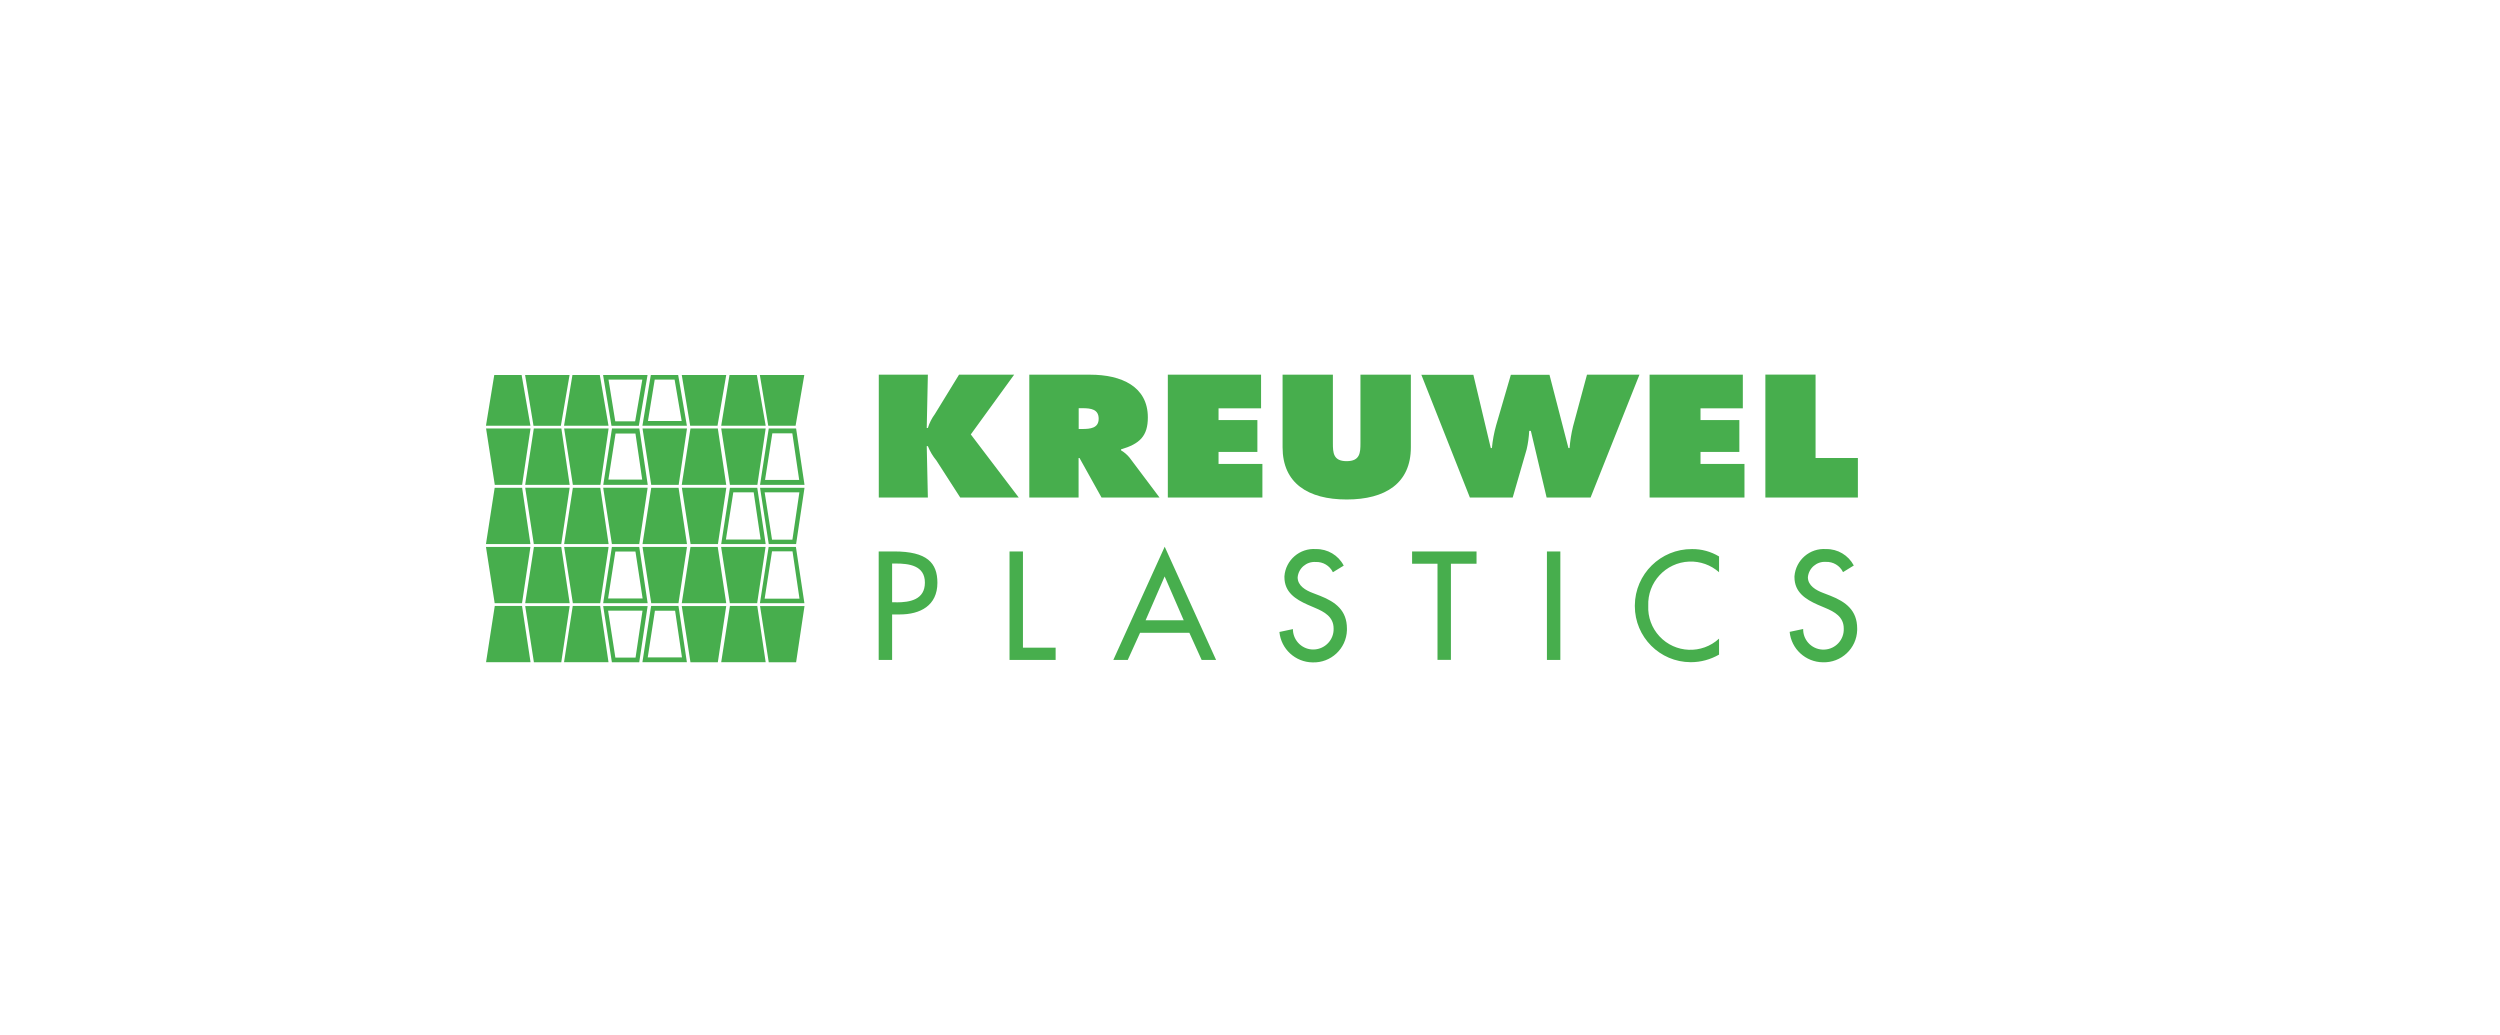 <?xml version="1.0" encoding="UTF-8"?>
<svg id="Laag_1" data-name="Laag 1" xmlns="http://www.w3.org/2000/svg" viewBox="0 0 244 101">
  <defs>
    <style>
      .cls-1 {
        fill-rule: evenodd;
      }

      .cls-1, .cls-2 {
        fill: #47ae4d;
      }
    </style>
  </defs>
  <path class="cls-2" d="M172.29,48.56h9.04v-3.86h-4.13v-8.14h-4.9v11.99ZM161.02,48.56h9.24v-3.28h-4.29v-1.17h3.79v-3.11h-3.79v-1.15h4.13v-3.28h-9.1v11.99ZM138.72,36.57l4.74,11.99h4.18l1.36-4.7c.14-.59.22-1.2.25-1.81h.16l1.54,6.51h4.29l4.77-11.99h-5.12l-1.36,5.04c-.17.69-.28,1.4-.34,2.12h-.11l-1.85-7.15h-3.77l-1.44,4.94c-.2.72-.34,1.46-.41,2.21h-.11l-1.7-7.15h-5.1ZM132.78,36.57v6.68c0,.94-.04,1.76-1.35,1.76s-1.34-.83-1.34-1.76v-6.68h-4.91v7.09c0,3.5,2.48,5.09,6.26,5.09s6.26-1.59,6.26-5.09v-7.09h-4.92ZM113.97,48.56h9.24v-3.28h-4.28v-1.17h3.79v-3.11h-3.79v-1.15h4.15v-3.28h-9.1v11.99ZM105.27,39.84h.38c.84,0,1.58.11,1.58,1.03s-.81,1-1.61,1h-.34v-2.04ZM100.46,48.56h4.81v-3.86h.09l2.15,3.86h5.66l-2.93-3.9c-.23-.28-.51-.52-.83-.71v-.09c1.83-.54,2.62-1.3,2.62-3.12,0-3.02-2.58-4.17-5.63-4.17h-5.94v11.99s0,0,0,0ZM85.77,48.56h4.79l-.11-5.02h.11c.2.51.48.98.83,1.4l2.33,3.62h5.71l-4.68-6.16,4.23-5.83h-5.38l-2.36,3.85c-.3.41-.53.86-.68,1.35h-.11l.11-5.2h-4.79v11.99s0,0,0,0ZM180.93,55.19c-.53-1-1.57-1.62-2.7-1.6-1.58-.12-2.96,1.06-3.09,2.65v.09c0,1.47,1.08,2.16,2.27,2.69l.73.31c.91.38,1.81.87,1.81,2.01.05,1.09-.8,2.02-1.9,2.06-1.09.05-2.02-.8-2.06-1.9v-.11l-1.32.28c.16,1.67,1.56,2.95,3.24,2.97,1.79.06,3.3-1.35,3.35-3.14,0,0,0,0,0,0v-.16c0-1.77-1.11-2.6-2.6-3.19l-.75-.29c-.65-.25-1.46-.69-1.46-1.52.08-.89.86-1.56,1.75-1.5.71-.03,1.37.36,1.68,1l1.04-.64h0ZM167.78,54.31c-.8-.48-1.71-.73-2.64-.72-3.06-.02-5.56,2.44-5.58,5.5h0v.07c0,3.01,2.43,5.46,5.45,5.47h.02c.97,0,1.91-.26,2.75-.74v-1.56c-1.67,1.54-4.28,1.44-5.82-.23-.75-.81-1.14-1.88-1.09-2.97-.09-2.3,1.7-4.23,4-4.32,1.07-.04,2.11.33,2.91,1.04,0,0,0-1.54,0-1.54ZM150.98,53.82h1.31v10.59h-1.31v-10.59ZM141.62,55.02h2.49v-1.2h-6.29v1.2h2.48v9.38h1.31v-9.38ZM131.14,55.19c-.52-1-1.57-1.62-2.7-1.6-1.58-.12-2.96,1.07-3.08,2.65v.09c0,1.47,1.08,2.16,2.27,2.69l.72.31c.9.38,1.81.87,1.81,2.01.04,1.09-.82,2.01-1.92,2.05-1.08.04-1.99-.8-2.05-1.88v-.11l-1.32.28c.16,1.67,1.56,2.95,3.24,2.97,1.79.06,3.29-1.34,3.35-3.13,0,0,0,0,0,0v-.17c0-1.77-1.11-2.6-2.6-3.19l-.75-.29c-.66-.25-1.46-.69-1.46-1.52.08-.89.86-1.56,1.76-1.5.71-.03,1.37.36,1.68,1,0,0,1.05-.64,1.05-.64ZM113.67,53.37l-5.01,11.04h1.41l1.2-2.65h4.81l1.2,2.65h1.41l-5.01-11.04ZM111.81,60.54l1.86-4.28,1.86,4.28h-3.72ZM99.84,53.82h-1.31v10.59h4.5v-1.2h-3.19v-9.38ZM87.26,53.82h-1.5v10.59h1.31v-4.44h.75c1.99,0,3.67-.86,3.67-3.09,0-1.94-1-3.06-4.23-3.06ZM87.48,58.78h-.41v-3.78h.35c1.3,0,2.85.19,2.85,1.86s-1.45,1.93-2.79,1.93h0s0,0,0,0Z"/>
  <path class="cls-1" d="M77.7,64.64h-2.67l-.85-5.49h4.34l-.82,5.49ZM70.07,64.64h-2.68l-.85-5.49h4.34s-.82,5.49-.82,5.49ZM62.04,64.18h-1.98l-.71-4.58h3.36l-.68,4.58ZM62.39,64.64h-2.67l-.85-5.49h4.34s-.82,5.49-.82,5.49ZM54.79,64.64h-2.68l-.85-5.49h4.34s-.82,5.49-.82,5.49ZM73.91,59.14h-2.67l-.85,5.49h4.34s-.82-5.49-.82-5.49ZM65.88,59.61h-1.96l-.7,4.55h3.34l-.67-4.55ZM66.23,59.14h-2.68l-.85,5.49h4.34l-.82-5.49h0ZM58.58,59.14h-2.68l-.85,5.49h4.34s-.81-5.49-.81-5.49ZM50.95,59.14h-2.66l-.85,5.49h4.34s-.83-5.49-.83-5.49ZM77.35,53.81h-2l-.72,4.62h3.4l-.68-4.62ZM77.69,53.38h-2.67l-.85,5.49h4.34l-.83-5.49ZM70.06,53.38h-2.67l-.85,5.49h4.34l-.83-5.49ZM62.03,53.83h-1.97l-.71,4.58h3.37l-.7-4.58ZM62.39,53.38h-2.67l-.85,5.49h4.34l-.82-5.49h0ZM54.78,53.38h-2.67l-.85,5.49h4.34l-.82-5.49ZM73.9,58.87h-2.67l-.85-5.49h4.34l-.82,5.49ZM66.23,58.87h-2.67l-.85-5.49h4.34s-.83,5.49-.83,5.49ZM58.58,58.87h-2.67l-.85-5.49h4.34l-.82,5.49h0ZM50.95,58.87h-2.67l-.85-5.49h4.34s-.82,5.49-.82,5.49ZM77.35,52.67h-2l-.72-4.62h3.39l-.68,4.62ZM77.7,53.1h-2.67l-.85-5.49h4.34l-.82,5.49h0ZM70.07,53.1h-2.67l-.85-5.5h4.34l-.82,5.5ZM62.39,53.1h-2.67l-.85-5.5h4.34l-.82,5.5ZM54.79,53.1h-2.69l-.84-5.5h4.34s-.82,5.5-.82,5.5ZM73.56,48.05h-1.99l-.72,4.61h3.39s-.68-4.61-.68-4.61ZM73.91,47.61h-2.67l-.85,5.49h4.34s-.82-5.49-.82-5.49ZM66.24,47.61h-2.68l-.85,5.49h4.34l-.82-5.49h0ZM58.59,47.61h-2.68l-.85,5.49h4.34l-.81-5.49ZM50.96,47.61h-2.68l-.85,5.49h4.34s-.81-5.49-.81-5.49ZM77.34,42.29h-1.96l-.71,4.55h3.33l-.67-4.55ZM77.7,41.82h-2.67l-.85,5.5h4.34l-.82-5.5h0ZM70.07,41.82h-2.68l-.85,5.5h4.34s-.82-5.5-.82-5.5ZM62.02,42.31h-1.94l-.7,4.5h3.3s-.66-4.5-.66-4.5ZM62.4,41.82h-2.67l-.85,5.5h4.34s-.82-5.5-.82-5.5ZM54.79,41.82h-2.69l-.84,5.5h4.34l-.81-5.5h0ZM73.91,47.32h-2.67l-.85-5.5h4.34l-.81,5.5ZM66.25,47.32h-2.69l-.85-5.5h4.34l-.81,5.5h0ZM58.6,47.32h-2.69l-.85-5.5h4.34l-.8,5.5h0ZM50.96,47.32h-2.67l-.85-5.5h4.34l-.82,5.5h0ZM74.98,41.55h2.67l.85-4.95h-4.34l.82,4.95h0ZM67.35,41.55h2.68l.85-4.95h-4.34l.82,4.95h0ZM60.05,41.12h1.94l.7-4.07h-3.3l.66,4.07h0ZM59.68,41.56h2.67l.85-4.96h-4.34s.82,4.96.82,4.96ZM52.07,41.56h2.67l.85-4.96h-4.34l.82,4.96h0ZM71.19,36.6h2.68l.86,4.95h-4.34l.81-4.95ZM63.9,37.05h1.94l.69,4.04h-3.29s.66-4.04.66-4.04ZM63.52,36.6h2.67l.85,4.95h-4.34l.82-4.95ZM55.87,36.6h2.67l.85,4.95h-4.34l.82-4.95h0ZM48.24,36.6h2.67l.86,4.95h-4.34l.81-4.95h0Z"/>
</svg>